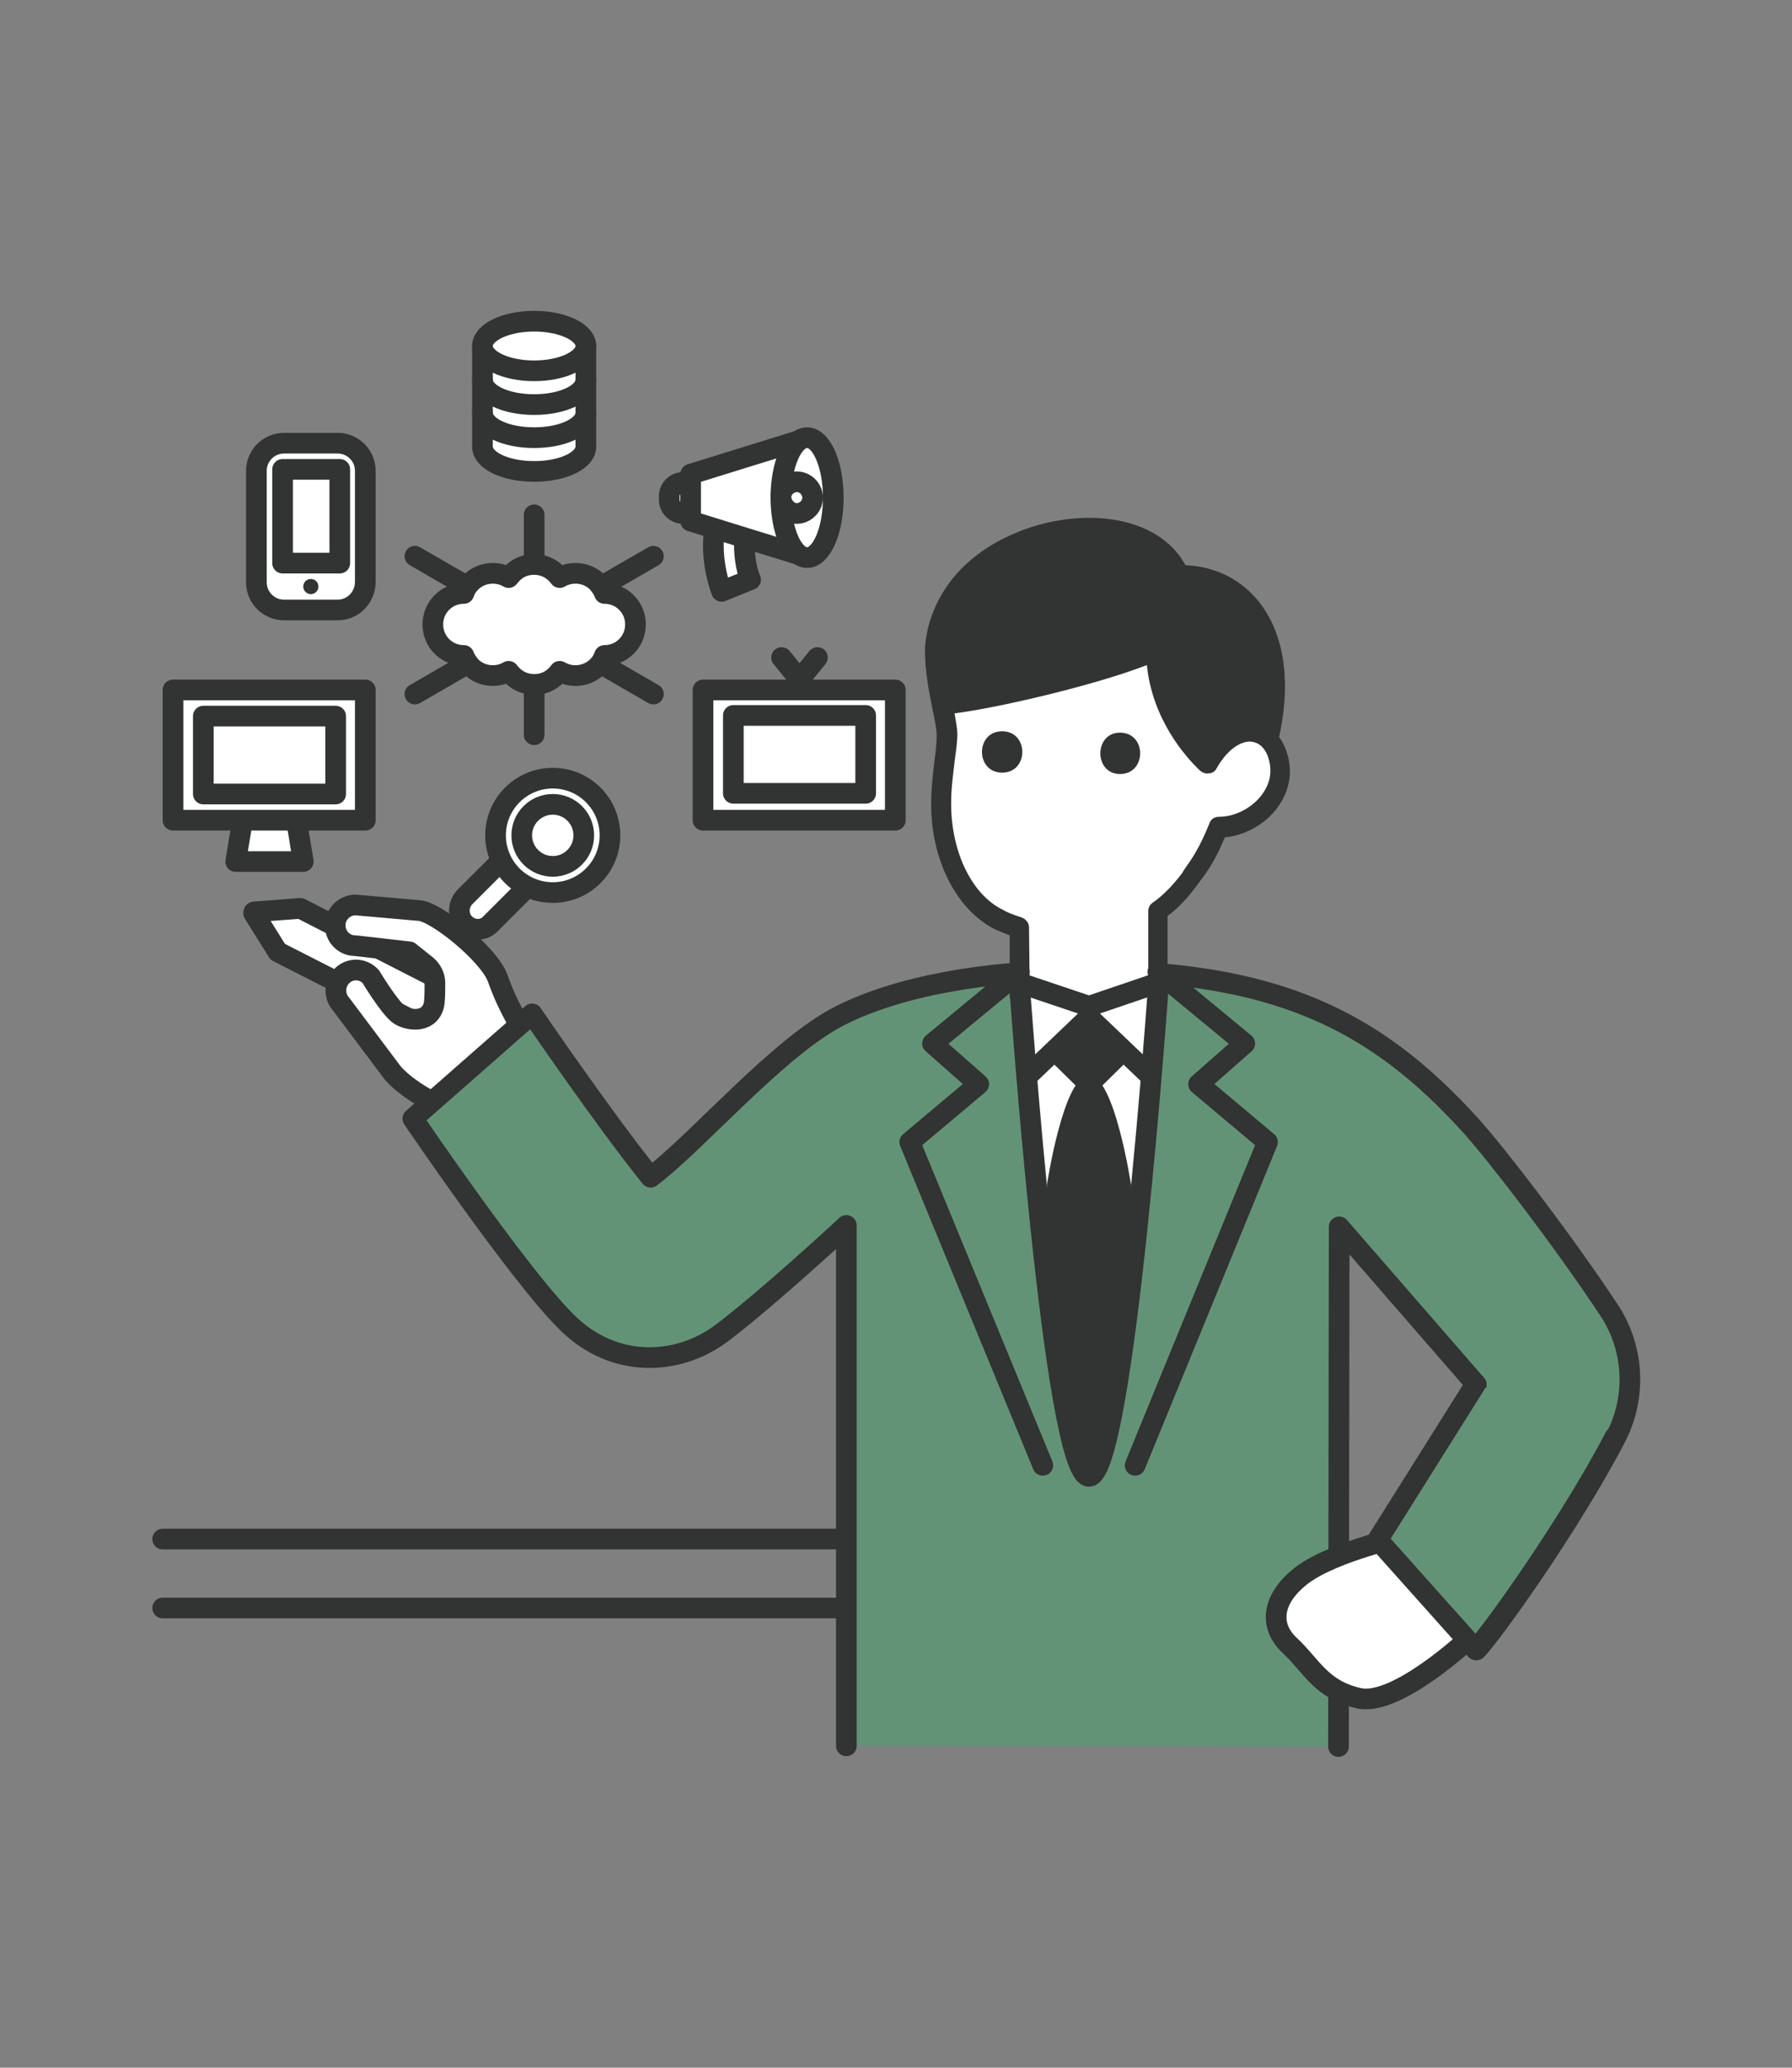 <?xml version="1.0" encoding="utf-8"?>
<!-- Generator: Adobe Illustrator 24.0.0, SVG Export Plug-In . SVG Version: 6.00 Build 0)  -->
<svg version="1.1" id="レイヤー_1" xmlns="http://www.w3.org/2000/svg" xmlns:xlink="http://www.w3.org/1999/xlink" x="0px"
	 y="0px" width="260px" height="300px" viewBox="0 0 260 300" style="enable-background:new 0 0 260 300;" xml:space="preserve">
<rect x="0" y="0" width="260" height="300" fill="#808080" stroke="none"/>
<style type="text/css">
	.st0{fill:none;stroke:#323333;stroke-width:3;stroke-linecap:round;stroke-linejoin:round;stroke-miterlimit:10;}
	.st1{fill:#FFFFFF;stroke:#323333;stroke-width:3;stroke-linecap:round;stroke-linejoin:round;stroke-miterlimit:10;}
	.st2{fill:#323333;}
	.st3{fill:#639376;stroke:#323333;stroke-width:3;stroke-linecap:round;stroke-linejoin:round;stroke-miterlimit:10;}
	.st4{fill:#FFFFFF;}
</style>
<g>
	<g>
		<line class="st0" x1="77.5" y1="74.7" x2="77.5" y2="106.6"/>
		<line class="st0" x1="60.2" y1="80.7" x2="94.8" y2="100.7"/>
		<line class="st0" x1="60.2" y1="100.7" x2="94.8" y2="80.7"/>
		<path class="st1" d="M87.7,86.1L87.7,86.1c-0.2-0.6-0.6-1.1-1-1.6c-1.5-1.5-3.8-1.7-5.5-0.7c-0.8-1.1-2.1-1.9-3.7-1.9
			c-1.6,0-2.8,0.7-3.7,1.9c-1.7-1-4-0.8-5.5,0.7c-0.5,0.5-0.8,1-1,1.6l0,0c-2.5,0-4.5,2-4.5,4.5s2,4.5,4.5,4.5l0,0
			c0.2,0.6,0.6,1.1,1,1.6c1.5,1.5,3.8,1.7,5.5,0.7c0.8,1.1,2.1,1.9,3.7,1.9c1.6,0,2.8-0.7,3.7-1.9c1.7,1,4,0.8,5.5-0.7
			c0.5-0.5,0.8-1,1-1.6l0,0c2.5,0,4.5-2,4.5-4.5S90.2,86.1,87.7,86.1z"/>
		<path class="st1" d="M77.5,82"/>
		<g>
			<path class="st1" d="M85,50.2v14.6c0,2-3.3,3.6-7.5,3.6S70,66.8,70,64.8V50.2"/>
			<path class="st0" d="M85,59.9c0,2-3.3,3.6-7.5,3.6S70,61.9,70,59.9"/>
			<path class="st0" d="M85,55.1c0,2-3.3,3.6-7.5,3.6S70,57.1,70,55.1"/>
			<ellipse class="st1" cx="77.5" cy="50.2" rx="7.5" ry="3.6"/>
		</g>
		<g>
			<path class="st1" d="M49,88.5h-7.8c-2.2,0-4-1.8-4-4V68.3c0-2.2,1.8-4,4-4H49c2.2,0,4,1.8,4,4v16.1C53,86.7,51.2,88.5,49,88.5z"
				/>
			<rect x="41" y="68.1" class="st0" width="8.3" height="13.6"/>
			<circle class="st2" cx="45.1" cy="85.1" r="1.1"/>
		</g>
		<g>
			<g>
				<path class="st1" d="M108.9,84.1l-4.2,1.7c-1.2-3-2.5-10.8,1.5-12.4l1.7,4.2c0.2-0.1,0.4-0.2,0.4-0.3
					C107.8,78.1,107.9,81.8,108.9,84.1z"/>
			</g>
			<path class="st1" d="M102.4,74.5h-3.3c-1.1,0-2-0.9-2-2V72c0-1.1,0.9-2,2-2h3.3V74.5z"/>
			<polygon class="st1" points="116,80.5 100.2,75.6 100.2,68.8 116,63.9 			"/>
			<ellipse class="st1" cx="117.1" cy="72.2" rx="3.8" ry="8.7"/>
			<path class="st1" d="M115.6,74.5L115.6,74.5c1.2,0,2.3-1,2.3-2.3l0,0c0-1.2-1-2.3-2.3-2.3l0,0c-1.2,0-2.3,1-2.3,2.3l0,0
				C113.4,73.4,114.4,74.5,115.6,74.5z"/>
		</g>
		<g>
			<polygon class="st1" points="44,125 34.2,125 35.7,115.9 42.5,115.9 			"/>
			<rect x="25.1" y="100.1" class="st1" width="27.9" height="18.9"/>
			<rect x="29.5" y="103.9" class="st0" width="19.2" height="11.3"/>
		</g>
		<g>
			<rect x="102" y="100.1" class="st1" width="27.9" height="18.9"/>
			<rect x="106.4" y="103.8" class="st0" width="19.2" height="11.3"/>
			<polyline class="st0" points="113.4,95.4 116,98.6 118.6,95.4 			"/>
		</g>
		<g>
			<path class="st1" d="M67.4,134L67.4,134c-1-1-1-2.7,0-3.8l9-9c1-1,2.7-1,3.8,0l0,0c1,1,1,2.7,0,3.8l-9,9
				C70.2,135.1,68.5,135.1,67.4,134z"/>
			<circle class="st1" cx="80.2" cy="121.2" r="8.3"/>
			<circle class="st1" cx="80.2" cy="121.2" r="4.5"/>
		</g>
	</g>
	<path class="st1" d="M40.3,138.1l-3.5-5.6c0-0.1,0-0.2,0.1-0.2l6.6-0.5h0.1l21.3,10.9l-3.2,6.3L40.3,138.1L40.3,138.1z"/>
	<path class="st1" d="M72.2,141.9c-1.3-3.5-9.1-9.8-11.5-9.8l-9.1-0.8c-1.4,0-2.6,1-2.9,2.3c-0.4,1.9,1,3.6,2.8,3.6l7.9,0.9l2.5,2
		c0.7,0.6,1.2,1.5,1.2,2.5c0,1.2,0,2.8-0.2,3.4c-0.8,2.6-3.9,2-5,1.2c-1.4-1-4.1-5.5-4.1-5.5c-1.1-1.2-2.9-1.3-4.1-0.2
		c-1.2,1.1-1.3,3-0.2,4.2l7.5,10c3.4,3.8,12.5,8.3,16.2,4.9l3.7-3.4C80.6,153.7,75.5,151.3,72.2,141.9z"/>
	<g>
		<line class="st0" x1="23.6" y1="223.3" x2="171.4" y2="223.3"/>
		<line class="st0" x1="23.6" y1="233.3" x2="171.4" y2="233.3"/>
		<path class="st3" d="M194.2,253.4l0.1-75.4l19.9,22.9L200,223.5l14.2,15.9c2.2-2.2,13.7-18.3,20.2-30.8c3.1-5.9,2.7-13.1-1-18.6
			c-6.4-9.7-16.2-22.5-20.1-26.8c-14-15.4-28.5-22.4-56.4-22.4c-14,0-26.5,2.3-34.9,6.5c-9,4.5-20.7,18.3-27.6,23.5
			c-6.9-8.6-17.2-23.7-17.2-23.7l-17.3,15.2c0,0,15.4,22.7,22.3,29.5c6.9,6.9,16.2,6.3,22.4,1.7c6.9-5.2,18.2-15.7,18.2-15.7v75.5"
			/>
		<path class="st1" d="M213.3,237.6c0,0-10.6,10-16.1,8.8s-6.9-4.7-10-7.6c-3.2-2.9-2.7-7,1.9-10.4c4.7-3.4,14.9-5.6,14.9-5.6
			L213.3,237.6z"/>
		<g>
			<g>
				<path class="st2" d="M182.9,111.2c5.7-16.8-0.8-27.7-11.7-27.7c-3.4-7.5-14.2-8.4-22.6-5c-10.8,4.3-12.8,12.6-12.8,15.9
					c0,4.7,1.7,9.9,1.7,12.2c0,2.5-0.8,5.9-0.8,10.1c0,7.5,3.4,14.2,8.4,16.8c0.8,0.4,1.8,0.8,2.9,1.1l8.2-6.6c0,0-0.7,1.7,6.7,1.7
					c0,0-3.8-2.1,2.5-10.1C167.4,116.9,181.3,116,182.9,111.2z"/>
				<path class="st2" d="M147.9,136.1c-0.1,0-0.3,0-0.4-0.1c-1.2-0.4-2.3-0.8-3.2-1.2c-5.5-2.8-9.2-10-9.2-18.1
					c0-2.5,0.3-4.6,0.5-6.5c0.2-1.4,0.3-2.6,0.3-3.6c0-0.8-0.3-2.2-0.6-3.7c-0.5-2.5-1.1-5.5-1.1-8.5c0-1.2,0.4-12,13.7-17.3
					c8.8-3.5,20-2.6,24.1,4.9c4.6,0.2,8.5,2.3,11.1,5.9c4,5.6,4.4,14,1.2,23.7c-1.2,3.6-6.6,5.1-11.8,6.6c-2.3,0.7-5.5,1.6-6.1,2.3
					c-3.2,4-3.4,6.1-3.3,7c0.1,0.6,0.4,0.8,0.4,0.9c0.6,0.3,0.9,1,0.7,1.7c-0.2,0.7-0.8,1.1-1.5,1.1c-4,0-5.9-0.5-6.9-1.1l-7,5.7
					C148.6,135.9,148.3,136.1,147.9,136.1z M158.1,78.1c-2.7,0-5.8,0.6-9,1.8c-11.5,4.6-11.9,13.5-11.9,14.5c0,2.7,0.6,5.6,1,7.9
					c0.4,1.8,0.6,3.2,0.6,4.3c0,1.2-0.2,2.5-0.4,4c-0.2,1.8-0.5,3.8-0.5,6.1c0,7,3,13.2,7.5,15.4c0.4,0.2,1.1,0.5,2,0.8l7.6-6.1
					c0.5-0.4,1.3-0.4,1.9,0c0.3,0.2,0.5,0.5,0.5,0.8c0.3,0.1,1.1,0.4,2.7,0.5c-0.4-2.5,0.9-5.6,3.9-9.4c1.1-1.4,3.6-2.1,7.6-3.3
					c3.8-1.1,9.1-2.6,9.8-4.6l0,0c2.9-8.6,2.6-16.2-0.8-21c-2.2-3.1-5.5-4.7-9.6-4.7c-0.6,0-1.1-0.3-1.4-0.9
					C168.2,80.6,163.9,78.1,158.1,78.1z M157.5,128.5L157.5,128.5L157.5,128.5z M157.5,128.5L157.5,128.5L157.5,128.5z M157.5,128.5
					L157.5,128.5L157.5,128.5z"/>
			</g>
			<g>
				<g>
					<path class="st4" d="M136.8,102.3c0.4,1.8,0.7,3.4,0.7,4.3c0,2.5-0.8,5.9-0.8,10.1c0,7.5,3.4,14.2,8.4,16.8
						c0.8,0.4,1.8,0.8,2.9,1.1v9.7c0,0,2.6,3.4,10.1,3.4s10.1-3.4,10.1-3.4v-12.1c1.7-1.2,3.2-2.7,4.6-4.6c1.4-2,2.5-3.4,4.2-7.5
						c5,0,10.7-5,8.4-10.9c-1.7-4.2-6.7-4.2-10.1,1.7c-1.3-1.3-7.3-7.1-7.3-16.4C160.3,97.8,142.3,102,136.8,102.3z"/>
					<path class="st2" d="M158,149.2c-8.1,0-11.1-3.8-11.2-3.9c-0.2-0.3-0.3-0.6-0.3-0.9v-8.7c-0.8-0.3-1.5-0.6-2.1-0.9
						c-5.5-2.8-9.2-10-9.2-18.1c0-2.5,0.3-4.6,0.5-6.5c0.2-1.4,0.3-2.6,0.3-3.6c0-0.8-0.3-2.2-0.6-3.7l-0.1-0.4
						c-0.1-0.4,0-0.9,0.3-1.2c0.3-0.3,0.7-0.6,1.1-0.6c5.2-0.3,22.9-4.3,30.5-7.7c0.5-0.2,1-0.2,1.4,0.1c0.4,0.3,0.7,0.8,0.7,1.3
						c0,6.6,3.3,11.4,5.6,14c1.9-2.5,4.4-3.9,6.7-3.7c2.2,0.2,4,1.6,4.9,3.9c1.1,2.8,0.8,5.7-0.9,8.2c-1.7,2.6-4.8,4.4-7.9,4.7
						c-1.4,3.4-2.5,4.9-3.7,6.5l-0.3,0.4c-1.3,1.8-2.7,3.3-4.3,4.5v11.4c0,0.3-0.1,0.7-0.3,0.9C169.1,145.4,166,149.2,158,149.2z
						 M149.4,143.7c0.8,0.7,3.3,2.5,8.6,2.5c5.2,0,7.7-1.7,8.6-2.5v-11.5c0-0.5,0.2-0.9,0.6-1.2c1.6-1.1,3-2.6,4.3-4.3l0.3-0.5
						c1.2-1.7,2.2-3.1,3.7-6.8c0.2-0.6,0.8-0.9,1.4-0.9c2.4,0,5-1.4,6.4-3.5c0.8-1.2,1.5-3,0.6-5.4c-0.5-1.2-1.3-1.9-2.4-2
						c-1.3-0.1-3.3,0.9-5,3.9c-0.2,0.4-0.6,0.7-1.1,0.7c-0.5,0.1-0.9-0.1-1.3-0.4c-2.1-2-6.9-7.4-7.7-15.3c-7.8,3-21.6,6.2-27.9,7
						c0.2,1.2,0.4,2.2,0.4,3c0,1.2-0.2,2.5-0.4,4c-0.2,1.8-0.5,3.8-0.5,6.1c0,7,3,13.2,7.5,15.4c0.5,0.3,1.4,0.7,2.7,1.1
						c0.6,0.2,1.1,0.8,1.1,1.4L149.4,143.7L149.4,143.7z"/>
				</g>
			</g>
			<g>
				<g>
					<path class="st2" d="M162.5,112.3c3.9,0,3.9-6,0-6C158.7,106.3,158.7,112.3,162.5,112.3L162.5,112.3z"/>
				</g>
			</g>
			<g>
				<g>
					<path class="st2" d="M145.4,112.1c3.9,0,3.9-6,0-6S141.5,112.1,145.4,112.1L145.4,112.1z"/>
				</g>
			</g>
		</g>
		<path class="st1" d="M147.9,142.6c0,0,5,71.6,10.1,71.6s10.1-71.6,10.1-71.6"/>
		<polyline class="st0" points="164.7,212.6 183.9,165.7 173.9,157.3 180.6,151.4 168,141 		"/>
		<polyline class="st0" points="151.3,212.6 132,165.7 142,157.3 135.3,151.4 147.9,141 		"/>
		<polyline class="st1" points="147.9,142.6 158,146 168,142.6 		"/>
		<polyline class="st0" points="149.2,156 158,147.6 166.8,156 		"/>
		<polygon class="st2" points="158,147.6 151.9,153.4 158,159.4 164.1,153.4 		"/>
		<path class="st2" d="M158,156c-3.7,0-6.1,15.9-6.1,15.9S151,213,158,213s6.1-41.1,6.1-41.1S161.7,156,158,156z"/>
		<path class="st3" d="M214.1,200.8l-14.2,22.6l14.2,15.9c2.2-2.2,13.7-18.3,20.2-30.8"/>
	</g>
</g>
</svg>
